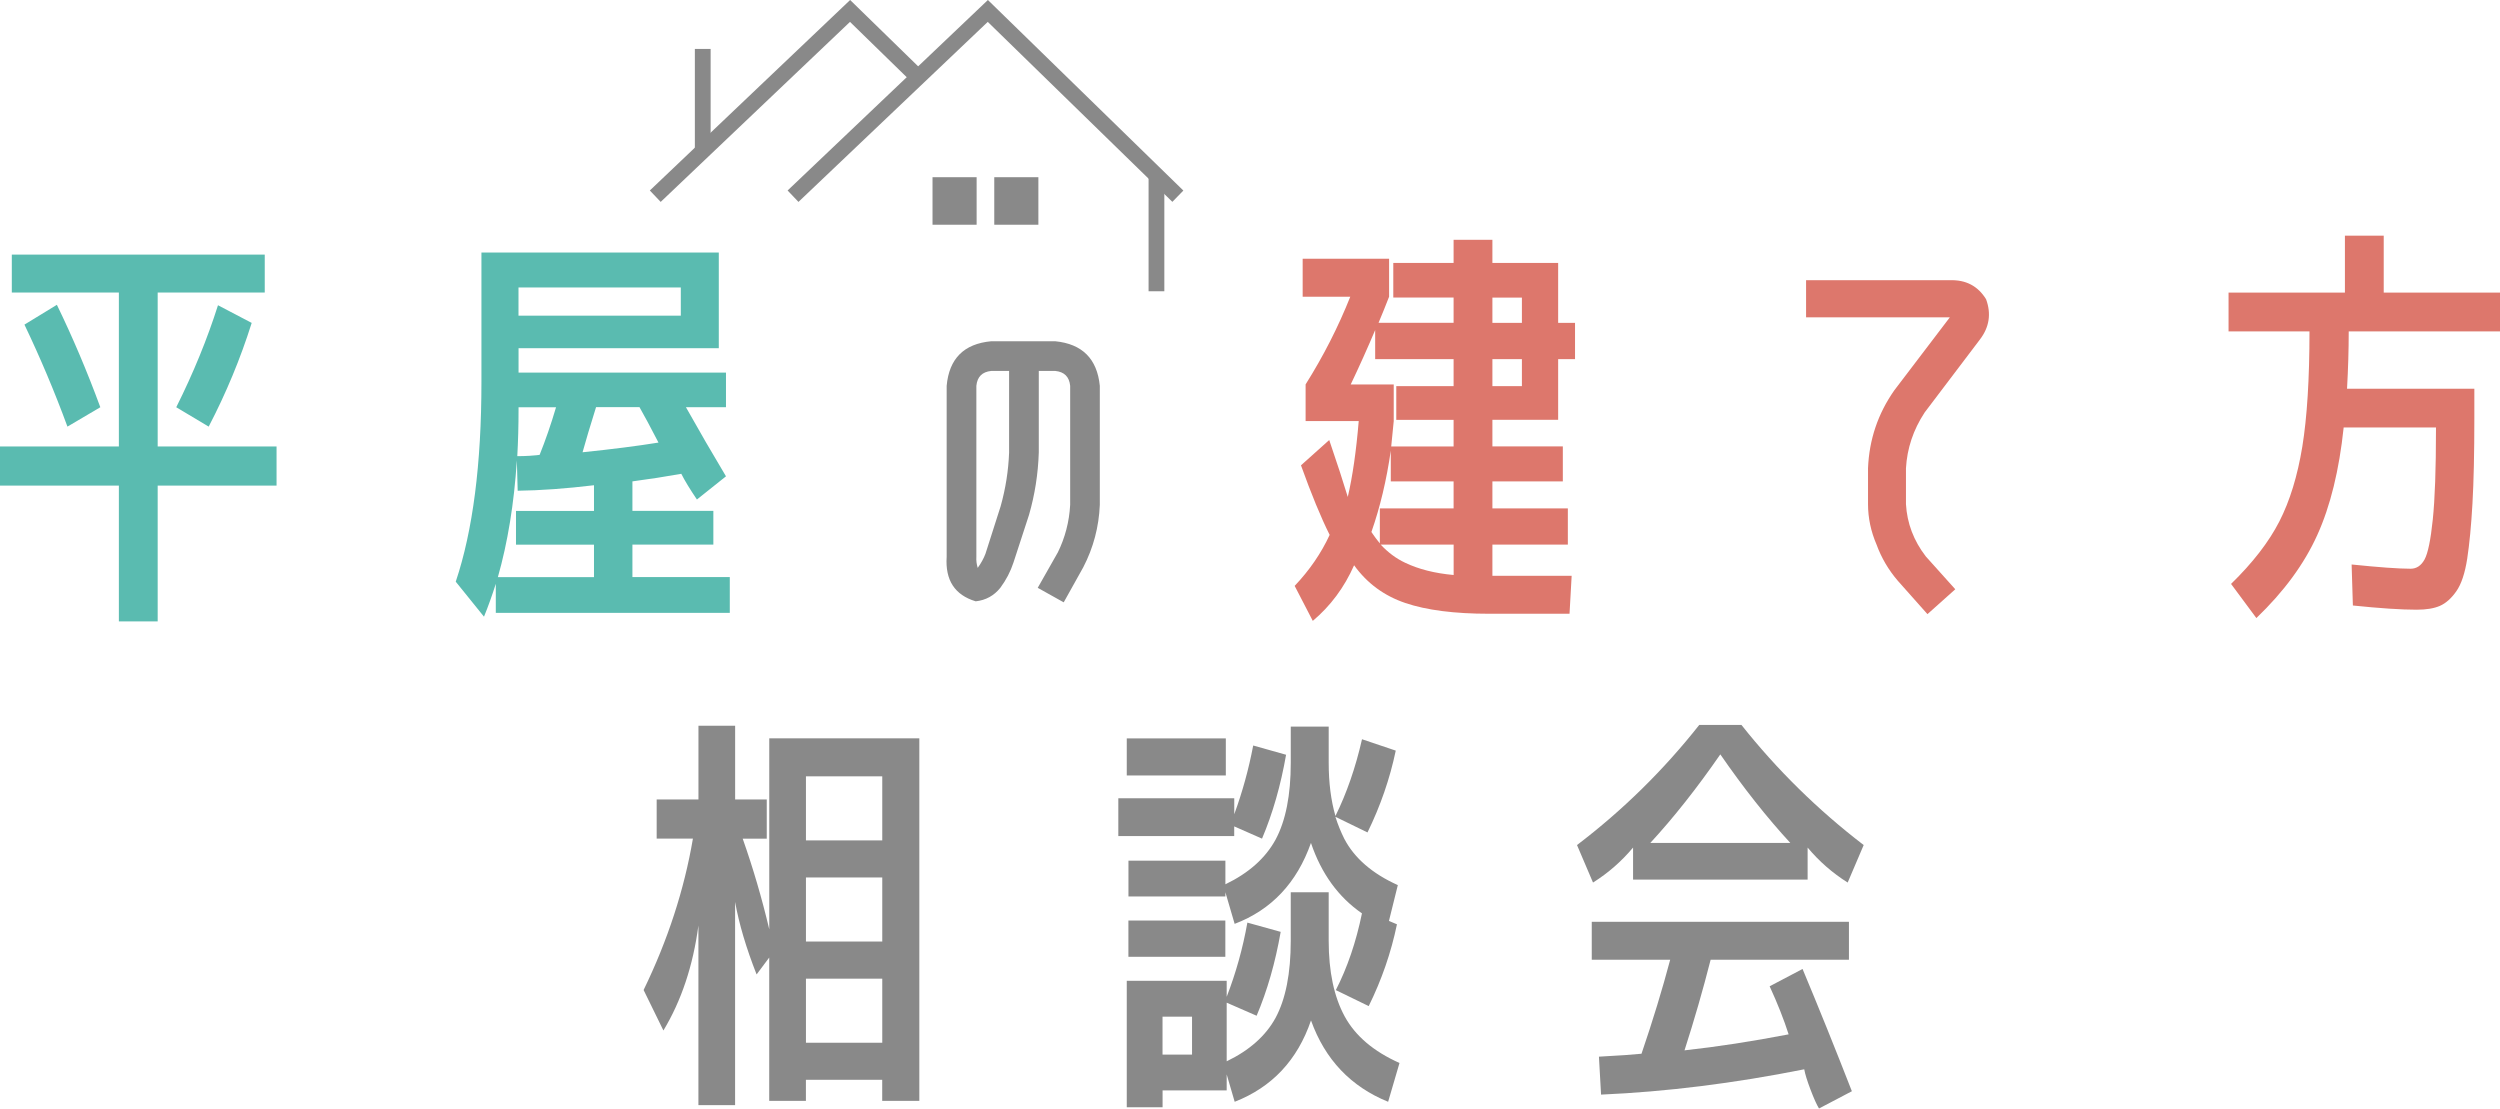 <?xml version="1.0" encoding="UTF-8"?><svg xmlns="http://www.w3.org/2000/svg" viewBox="0 0 518.61 229.96"><defs><style>.d{fill:#dd776c;}.e{fill:#898989;}.f{fill:#5abbb0;}.g{stroke-width:3.27px;}.g,.h{fill:none;stroke:#898989;stroke-miterlimit:10;}.h{stroke-width:9.15px;}</style></defs><g id="a"/><g id="b"><g id="c"><g><path class="e" d="M136.23,165.85h8.66v-15.3h7.61v15.3h6.56v8.13h-4.99c2.16,6.12,3.99,12.39,5.51,18.8v-39.62h31.13v75.21h-7.7v-4.37h-15.83v4.37h-7.61v-29.73l-2.62,3.5c-2.16-5.48-3.64-10.49-4.46-15.04v42.15h-7.61v-37.26c-1.11,8.34-3.53,15.6-7.26,21.78l-4.11-8.4c5.01-10.32,8.42-20.78,10.23-31.4h-7.52v-8.13Zm46.79,8.48v-13.29h-15.83v13.29h15.83Zm-15.83,20.99h15.83v-13.29h-15.83v13.29Zm0,20.99h15.83v-13.29h-15.83v13.29Z"/><path class="e" d="M231.99,173.46v-7.87h24.05v3.32c1.69-4.61,3-9.36,3.93-14.26l6.82,1.92c-1.11,6.36-2.77,12.16-4.99,17.4l-5.77-2.54v2.01h-24.05Zm1.75-12.59v-7.7h20.55v7.7h-20.55Zm7.43,65.33v3.5h-7.43v-26.24h20.73v3.32c1.92-4.96,3.35-10.09,4.29-15.39l6.91,1.92c-1.11,6.36-2.77,12.16-4.99,17.4l-6.21-2.71v12.16c4.72-2.27,8.1-5.28,10.14-9.01,2.1-3.91,3.15-9.24,3.15-16v-10.06h7.87v10.06c0,6.41,1.11,11.65,3.32,15.7,2.21,4.05,6,7.27,11.37,9.66l-2.36,8.05c-7.75-3.15-13.09-8.77-16-16.88-2.8,8.22-8.08,13.85-15.83,16.88l-1.66-5.68v3.32h-13.29Zm42.5-53.52l-6.65-3.24c.52,1.63,1.14,3.15,1.84,4.55,2.1,4.02,5.8,7.23,11.11,9.62l-1.84,7.43,1.66,.7c-1.22,5.89-3.18,11.54-5.86,16.97l-6.82-3.32c2.39-4.66,4.2-9.97,5.42-15.92-4.9-3.38-8.43-8.25-10.58-14.61-2.92,8.28-8.19,13.88-15.83,16.79l-1.92-6.56v.88h-20.11v-7.43h20.11v4.9c4.84-2.33,8.31-5.42,10.41-9.27,2.1-3.91,3.15-9.21,3.15-15.92v-7.52h7.87v7.52c0,4.14,.47,7.81,1.4,11.02,2.33-4.72,4.17-10.03,5.51-15.92l7,2.36c-1.22,5.83-3.18,11.49-5.86,16.97Zm-49.59,25.8v-7.52h20.11v7.52h-20.11Zm7.08,20.29h6.12v-7.87h-6.12v7.87Z"/><path class="e" d="M374.98,175.82v6.65h-36.21v-6.65c-2.39,2.86-5.16,5.28-8.31,7.26l-3.32-7.78c9.5-7.23,17.96-15.54,25.36-24.92h8.75c7.4,9.33,15.86,17.64,25.36,24.92l-3.32,7.78c-3.15-1.98-5.92-4.4-8.31-7.26Zm-1.05,25.19c3.32,7.93,6.73,16.38,10.23,25.36l-6.82,3.58c-.47-.76-1.05-2.05-1.75-3.89-.7-1.84-1.14-3.25-1.31-4.24-14.58,2.91-28.63,4.66-42.15,5.25l-.44-7.87c4.31-.23,7.26-.44,8.83-.61,2.33-6.82,4.31-13.32,5.95-19.5h-16.27v-7.87h53.35v7.87h-28.69c-1.57,6.18-3.38,12.45-5.42,18.8,6.88-.76,14.08-1.87,21.6-3.32-.99-3.09-2.3-6.41-3.94-9.97l6.82-3.59Zm-2.54-26.15c-4.84-5.25-9.68-11.37-14.52-18.37-4.84,7-9.68,13.12-14.52,18.37h29.04Z"/></g><g><path class="f" d="M54.92,60.69h-22.21v31.92h24.66v8.13h-24.66v28.16h-8.05v-28.16H0v-8.13H24.66v-31.92H2.45v-7.87H54.92v7.87ZM13.99,88.5c-2.68-7.29-5.66-14.34-8.92-21.16l6.73-4.11c3.26,6.71,6.27,13.79,9.01,21.25l-6.82,4.02Zm38.22-21.51c-2.33,7.4-5.31,14.58-8.92,21.51l-6.73-4.02c3.56-7.11,6.44-14.17,8.66-21.16l7,3.67Z"/><path class="f" d="M99.87,52.38h49.24v19.85h-41.54v5.07h43.03v7.17h-8.31c2.68,4.78,5.45,9.56,8.31,14.34l-6.03,4.81c-1.46-2.16-2.54-3.94-3.24-5.33-3.27,.58-6.65,1.11-10.14,1.57v6.12h16.79v7h-16.79v6.73h20.2v7.43h-48.54v-6.03c-.76,2.39-1.57,4.66-2.45,6.82l-5.86-7.26c3.56-10.61,5.33-24.43,5.33-41.45v-26.85Zm23.35,67.34v-6.73h-16.18v-7h16.18v-5.33c-5.83,.7-11.11,1.08-15.83,1.14l-.17-6.3c-.58,8.98-1.9,17.05-3.94,24.23h19.94Zm-13.12-25.19c.93-.06,1.54-.12,1.84-.17,1.22-3.03,2.36-6.33,3.41-9.88h-7.78v.53c0,3.32-.09,6.53-.26,9.62,.87,0,1.81-.03,2.8-.09Zm-2.54-29.04h33.67v-5.86h-33.67v5.86Zm29.04,26.32c-1.63-3.15-2.94-5.6-3.94-7.35h-9.01c-1.22,3.91-2.16,7.03-2.8,9.36,6.18-.64,11.43-1.31,15.74-2.01Z"/><path class="e" d="M219.41,114.66c1.54-3.12,2.4-6.44,2.59-9.93v-24.7c-.19-1.87-1.21-2.89-3.08-3.08h-3.43v16.93c-.14,4.43-.82,8.75-2.03,12.94l-3.22,9.87c-.61,1.87-1.52,3.62-2.73,5.25-1.31,1.63-3.01,2.57-5.11,2.8-4.34-1.31-6.34-4.38-6.02-9.24v-35.47c.51-5.64,3.59-8.72,9.24-9.24h13.29c5.6,.56,8.68,3.64,9.24,9.24v24.7c-.19,4.57-1.33,8.89-3.43,12.94l-4.06,7.28-5.39-3.01,4.13-7.28Zm-10.08-20.78v-16.93h-3.71c-1.87,.19-2.89,1.21-3.08,3.08v35.47c-.05,.79,.05,1.56,.28,2.31,.7-.98,1.24-1.96,1.61-2.94l3.15-9.86c1.03-3.68,1.61-7.39,1.75-11.12Z"/><path class="d" d="M323.23,54.56v12.42h3.5v7.52h-3.5v12.59h-13.64v5.51h14.61v7.26h-14.61v5.6h15.65v7.52h-15.65v6.47h16.44l-.44,7.87h-16.7c-7.17,0-12.96-.74-17.36-2.23-4.4-1.49-7.94-4.09-10.63-7.83-2.04,4.61-4.9,8.45-8.57,11.54l-3.76-7.26c3.09-3.26,5.51-6.79,7.26-10.58-1.81-3.61-3.79-8.42-5.95-14.43l5.86-5.25c1.69,4.96,2.97,8.89,3.85,11.81,.99-4.25,1.75-9.5,2.27-15.74h-11.02v-7.61c3.67-5.83,6.76-11.89,9.27-18.19h-9.88v-7.87h17.93v7.87c-.7,1.81-1.43,3.62-2.19,5.42h15.57v-5.25h-12.51v-7.17h12.51v-4.81h8.05v4.81h13.64Zm-43.03,25.19h8.92v7.61l-.52,5.25h12.94v-5.51h-11.89v-7h11.89v-5.6h-16.27v-6.03c-1.63,3.85-3.32,7.61-5.07,11.28Zm4.29,30.61c.58,.88,1.17,1.66,1.75,2.36v-7.26h15.3v-5.6h-13.03v-6.38c-.88,6.12-2.22,11.75-4.02,16.88Zm7,6.38c2.8,1.34,6.15,2.19,10.06,2.54v-6.3h-15.13c1.52,1.63,3.21,2.89,5.07,3.76Zm18.1-55.01v5.25h6.12v-5.25h-6.12Zm0,18.37h6.12v-5.6h-6.12v5.6Z"/><path class="d" d="M399.23,85.61c-2.33,3.56-3.62,7.4-3.85,11.54v7.43c.23,3.97,1.6,7.58,4.11,10.84l6.12,6.82-5.77,5.16-6.14-6.91c-1.95-2.27-3.42-4.78-4.42-7.52-1.18-2.74-1.77-5.54-1.77-8.4v-7.43c.24-5.95,2.06-11.34,5.46-16.18l11.51-15.13h-29.82v-7.7h29.82c3.32-.12,5.83,1.2,7.52,3.94,1.11,3.03,.67,5.83-1.31,8.4l-11.46,15.13Z"/><path class="d" d="M488.09,125.58l-.26-8.48c5.66,.58,9.74,.88,12.24,.88,1.22,0,2.19-.64,2.89-1.92,.7-1.28,1.27-4.05,1.71-8.31,.44-4.26,.66-10.46,.66-18.63v-.44h-19.15c-.93,8.86-2.75,16.3-5.47,22.3-2.71,6.01-6.92,11.75-12.64,17.23l-5.25-7.08c4.49-4.37,7.83-8.69,10.01-12.94s3.77-9.43,4.77-15.52c.99-6.09,1.49-14.07,1.49-23.92h-16.79v-8.05h24.14v-11.81h8.05v11.81h24.14v8.05h-31.4c0,3.79-.12,7.75-.35,11.89h26.41v6.12c0,7.17-.13,13.06-.39,17.67-.26,4.61-.63,8.43-1.09,11.46-.47,3.03-1.22,5.29-2.27,6.78-1.05,1.49-2.19,2.49-3.41,3.02-1.22,.53-2.83,.79-4.81,.79-3.21,0-7.61-.29-13.21-.87Z"/></g><g><polyline class="g" points="164.51 40.7 204.92 2.27 244.34 40.7"/><polyline class="g" points="135.93 40.7 176.34 2.27 190.78 16.35"/><line class="h" x1="198.02" y1="36.76" x2="198.02" y2="46.62"/><line class="h" x1="210.83" y1="36.76" x2="210.83" y2="46.62"/><line class="g" x1="239.9" y1="36.72" x2="239.9" y2="60.42"/><line class="g" x1="145.78" y1="10.15" x2="145.78" y2="31.7"/></g></g></g></svg>
